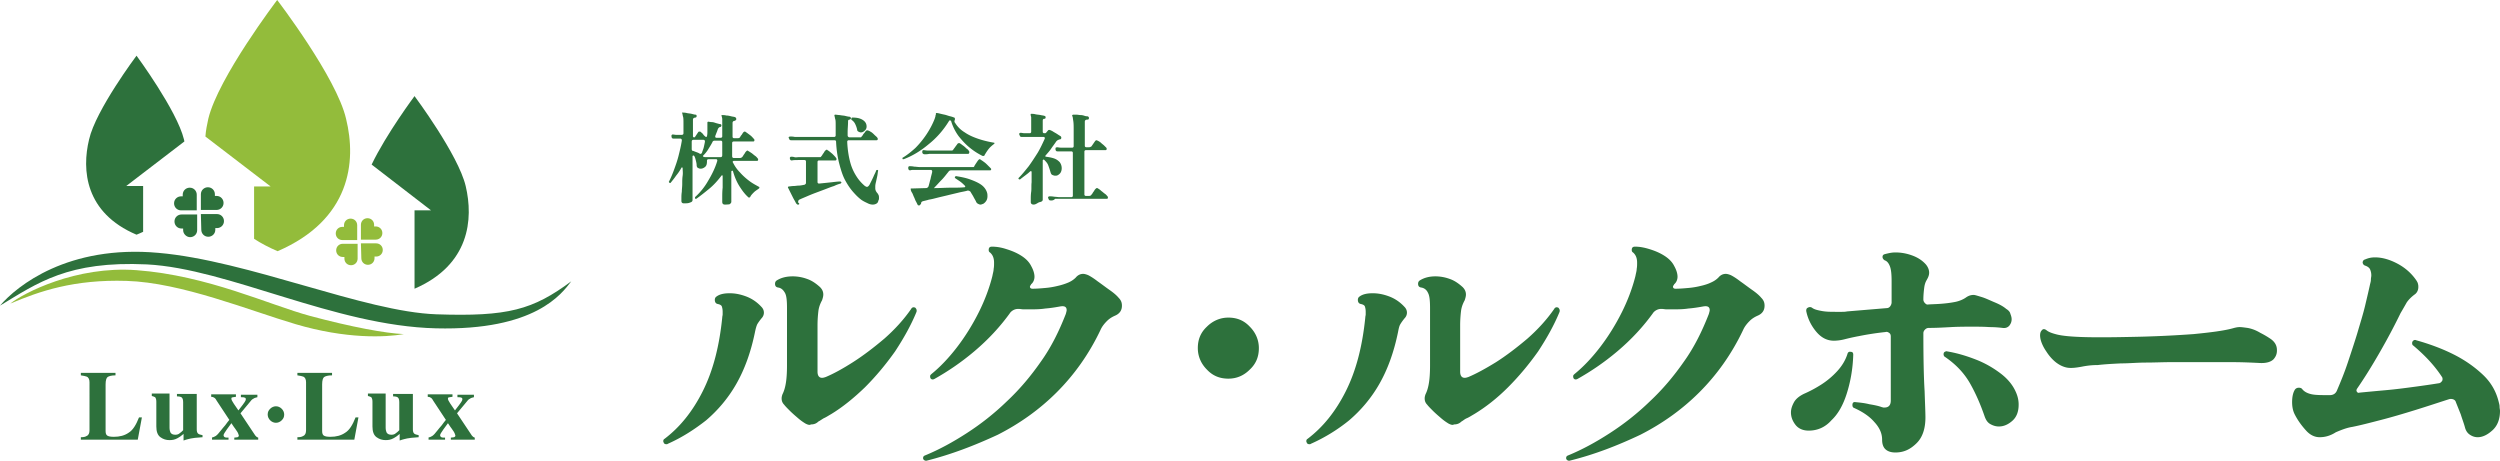 <svg id="レイヤー_1" xmlns="http://www.w3.org/2000/svg" viewBox="0 0 606.1 111.7"><style>.st0{fill:#2d713c}.st1{fill:#93bc3b}</style><path class="st0" d="M19.6 106c.7 0 1.1-.1 1.4-.3.5-.2.7-.7.7-1.4V92.7c0-.7-.2-1.2-.7-1.4-.3-.1-.7-.2-1.4-.3v-.6H28v.6c-1 0-1.6.2-1.9.4-.3.2-.5.8-.5 1.8v11.3c0 .5.1.9.4 1.1.3.2.8.3 1.6.3 1.4 0 2.6-.3 3.6-1 1-.6 1.8-1.9 2.5-3.7h.7l-1 5.4H19.6v-.6zm21.5-10.4v8.1c0 .5.1.8.2 1.1.2.4.6.6 1.2.6.4 0 .8-.1 1.1-.4.2-.1.5-.4.8-.7v-6.8c0-.5-.1-.9-.3-1.1-.2-.2-.6-.3-1.2-.3v-.6h4.8v8.6c0 .5.1.8.3 1 .2.2.6.3 1.1.4v.5c-1.5.1-2.4.2-2.8.3-.4.1-1 .2-1.8.5v-1.6c-.6.5-1 .8-1.4 1-.7.4-1.3.5-2 .5-.8 0-1.5-.2-2.2-.7-.7-.5-1-1.4-1-2.6v-6c0-.5-.1-.8-.2-1-.2-.2-.5-.3-.9-.4v-.6h4.3zm10.2 10.5c.4-.1.7-.2 1-.4.3-.2.7-.6 1.3-1.4.2-.3.6-.7 1-1.2s.7-1 1-1.3l-3.1-4.7c-.2-.4-.4-.6-.6-.7-.1-.1-.4-.2-.7-.2v-.6h6v.6c-.6.1-.9.1-1 .2-.1 0-.1.1-.1.3 0 .2.2.6.6 1.2.4.6.8 1.2 1.1 1.6.8-1 1.3-1.7 1.5-2 .2-.3.3-.5.3-.7 0-.2-.1-.4-.3-.4-.2-.1-.5-.1-.9-.1v-.6h4v.6c-.3.1-.5.1-.7.2-.4.2-.7.4-.9.7l-2.5 3 3.6 5.4.3.3c.1.1.2.1.4.2v.5h-5.8v-.5c.3 0 .6-.1.8-.1.2-.1.3-.2.3-.4 0-.1-.1-.3-.2-.6-.1-.2-.2-.4-.5-.8-.1-.2-.3-.4-.5-.7l-.6-.9c-.5.7-.9 1.2-1.1 1.5-.5.7-.8 1.2-.8 1.4 0 .2.1.4.3.5.2.1.5.1.9.1v.5h-4v-.5zm14.2-4.2c-.4-.4-.6-.9-.6-1.4 0-.6.2-1 .6-1.4.4-.4.9-.6 1.4-.6s1 .2 1.4.6c.4.4.6.9.6 1.4 0 .6-.2 1-.6 1.4-.4.4-.9.6-1.4.6-.5 0-1-.2-1.4-.6zm6.6 4.1c.7 0 1.1-.1 1.4-.3.5-.2.7-.7.7-1.4V92.7c0-.7-.2-1.2-.7-1.4-.3-.1-.7-.2-1.4-.3v-.6h8.4v.6c-1 0-1.6.2-1.9.4-.3.2-.5.8-.5 1.8v11.3c0 .5.1.9.4 1.1.3.2.8.3 1.6.3 1.4 0 2.6-.3 3.6-1 1-.6 1.8-1.9 2.5-3.7h.7l-1 5.4H72.1v-.6zm21.4-10.4v8.1c0 .5.1.8.2 1.1.2.4.6.6 1.2.6.4 0 .8-.1 1.1-.4.2-.1.5-.4.8-.7v-6.8c0-.5-.1-.9-.3-1.1-.2-.2-.6-.3-1.2-.3v-.6h4.8v8.6c0 .5.1.8.3 1 .2.2.6.3 1.1.4v.5c-1.5.1-2.4.2-2.8.3-.4.1-1 .2-1.8.5v-1.6c-.6.5-1 .8-1.4 1-.7.4-1.3.5-2 .5-.8 0-1.5-.2-2.2-.7-.7-.5-1-1.4-1-2.6v-6c0-.5-.1-.8-.2-1-.2-.2-.5-.3-.9-.4v-.6h4.3zm10.3 10.5c.4-.1.7-.2 1-.4.3-.2.7-.6 1.3-1.4.2-.3.6-.7 1-1.2s.7-1 1-1.3l-3.1-4.7c-.2-.4-.4-.6-.6-.7-.1-.1-.4-.2-.7-.2v-.6h6v.6c-.6.1-.9.1-1 .2-.1 0-.1.1-.1.3 0 .2.2.6.6 1.2.4.6.8 1.2 1.1 1.6.8-1 1.3-1.7 1.5-2 .2-.3.3-.5.3-.7 0-.2-.1-.4-.3-.4-.2-.1-.5-.1-.9-.1v-.6h4v.6c-.3.1-.5.1-.7.2-.4.2-.7.4-.9.7l-2.5 3 3.6 5.4.3.3c.1.1.2.1.4.2v.5h-5.8v-.5c.3 0 .6-.1.8-.1.2-.1.3-.2.3-.4 0-.1-.1-.3-.2-.6-.1-.2-.2-.4-.5-.8-.1-.2-.3-.4-.5-.7l-.6-.9c-.5.7-.9 1.2-1.1 1.5-.5.7-.8 1.2-.8 1.4 0 .2.1.4.3.5.2.1.5.1.9.1v.5h-4v-.5zm9.1-61c-1.8-7.6-12.4-21.8-12.4-21.8s-6.8 9.1-10.4 16.6L104.5 51h-4v19c13.4-5.8 14.3-16.9 12.4-24.9zm-78.3 0h-4l14.1-10.8c0-.2-.1-.4-.1-.5-1.7-7-11.5-20.3-11.5-20.3s-9.9 13.2-11.5 20.3c-1.8 7.4-1 17.8 11.5 23.1.6-.2 1.1-.5 1.6-.7V45.1z"/><path class="st0" d="M138.5 68.2c-2.3 3-8.7 12-32.8 11.4-24.6-.6-50.4-14.5-70.1-15.5-19.1-.9-26.5 4.5-35.6 10 4.1-4.8 16.5-14.8 38.4-12.8 21.9 1.9 49.9 14.3 67.4 14.9 17.4.6 23.4-1.1 32.7-8"/><path class="st1" d="M2.5 73.6c3.1-2.5 15.9-9.2 30.6-8.1 17.3 1.3 32.1 8.4 42.1 11.1 10.1 2.7 18.2 4.2 22.7 4.4-4.5.8-14 1.2-26.2-2.4-11.2-3.3-27.7-10.1-41-10.5-12.8-.4-21.1 2.5-28.2 5.5zm84.2-15.4H83c-.9 0-1.6-.7-1.6-1.6 0-.9.7-1.6 1.6-1.6h.4v-.4c0-.9.7-1.6 1.6-1.6.9 0 1.6.7 1.6 1.6v3.6zm0 .8v3.7c0 .9-.7 1.6-1.6 1.6s-1.6-.7-1.6-1.6v-.4h-.4c-.9 0-1.6-.7-1.6-1.6 0-.9.7-1.6 1.6-1.6h3.6zm.8 0h3.7c.9 0 1.6.7 1.6 1.6 0 .9-.7 1.6-1.6 1.6h-.4v.4c0 .9-.7 1.6-1.6 1.6-.9 0-1.6-.7-1.6-1.6l-.1-3.6zm0-.8v-3.7c0-.9.7-1.6 1.6-1.6.9 0 1.6.7 1.6 1.6v.4h.4c.9 0 1.6.7 1.6 1.6 0 .9-.7 1.6-1.6 1.6h-3.6z"/><path class="st0" d="M47.8 51h-3.9c-1 0-1.7-.8-1.7-1.7 0-1 .8-1.7 1.7-1.7h.4v-.4c0-1 .8-1.7 1.7-1.7 1 0 1.7.8 1.7 1.7V51zm0 .9v3.9c0 1-.8 1.7-1.7 1.7s-1.7-.8-1.7-1.7v-.4H44c-1 0-1.7-.8-1.7-1.7 0-1 .8-1.7 1.7-1.7h3.8zm.9 0h3.9c1 0 1.7.8 1.7 1.7 0 1-.8 1.7-1.7 1.7h-.4v.4c0 1-.8 1.7-1.7 1.7-1 0-1.7-.8-1.7-1.7l-.1-3.8zm0-.9v-3.9c0-1 .8-1.7 1.7-1.7 1 0 1.7.8 1.7 1.7v.4h.4c1 0 1.7.8 1.7 1.7 0 1-.8 1.7-1.7 1.7h-3.8z"/><path class="st1" d="M83.9 28.8C81.6 18.8 67.2 0 67.2 0S52.9 18.8 50.5 28.8c-.3 1.4-.6 2.8-.7 4.3l15.8 12.1h-4v12.7c1.7 1.1 3.6 2.1 5.7 3 17.6-7.6 19.2-21.6 16.6-32.1z"/><path class="st0" d="M161.9 107.6s-.1.1-.3.1c-.3 0-.6-.1-.7-.4 0-.1-.1-.2-.1-.3 0-.3.1-.5.3-.6 3.7-2.8 6.8-6.6 9.3-11.6 2.5-5 4-10.9 4.7-17.8 0-.3.1-.5.1-.8v-.6c0-.6-.1-1-.2-1.3-.1-.3-.5-.5-1-.6-.5-.1-.7-.5-.7-1 0-.3.1-.6.4-.8.8-.6 1.9-.8 3.2-.8 1.2 0 2.4.2 3.8.7 1.4.5 2.7 1.3 3.9 2.6.4.4.6.9.6 1.4 0 .5-.2 1-.6 1.4-.4.5-.7.9-1 1.4-.2.4-.4 1.1-.6 2.1-1 4.8-2.5 8.9-4.5 12.4s-4.5 6.4-7.3 8.8c-2.8 2.2-5.9 4.2-9.3 5.7zm33.4-4.9c-.5-.3-1.1-.7-1.8-1.3-.7-.6-1.4-1.2-2-1.8s-1.1-1.1-1.4-1.5c-.4-.4-.6-.9-.6-1.5 0-.4.1-.7.2-1 .3-.6.6-1.4.8-2.6.2-1.1.3-2.6.3-4.4V74.7c0-1.7-.1-3-.5-3.7-.4-.7-.9-1.2-1.7-1.3-.5-.1-.7-.4-.7-.9 0-.3.1-.6.4-.8 1.1-.7 2.4-1 3.9-1 1.1 0 2.3.2 3.4.6 1.2.4 2.2 1.1 3.2 2 .6.6.8 1.2.8 1.8 0 .4-.1.8-.3 1.4-.5.9-.8 1.8-.9 2.7-.1.9-.2 2-.2 3.4v11.2c0 1 .4 1.5 1.1 1.5.3 0 .6-.1.9-.2 1.9-.8 4.1-2 6.6-3.6s5-3.5 7.6-5.7c2.5-2.2 4.7-4.6 6.5-7.2.2-.4.6-.5 1-.3.3.3.4.6.3 1-1.3 3.2-3.1 6.4-5.2 9.6-2.2 3.1-4.6 6-7.3 8.7-2.7 2.6-5.4 4.8-8.2 6.5-.7.4-1.3.8-1.8 1-.5.3-.9.6-1.3.8-.5.5-1.1.7-1.8.7-.3.2-.7.1-1.3-.2zm29.3 9h-.1c-.3 0-.6-.2-.7-.5v-.2c0-.3.2-.5.5-.6 3.4-1.4 6.7-3.2 10.1-5.4 3.4-2.2 6.6-4.7 9.7-7.7 3.1-2.9 5.8-6.1 8.3-9.7 2.5-3.5 4.4-7.4 6-11.5.1-.4.2-.7.2-.9 0-.8-.5-1.1-1.6-.9-1.1.2-2.3.4-3.6.5-1.3.2-2.6.2-3.9.2h-1.3c-.5 0-.8-.1-1.2-.1h-.2c-.7 0-1.3.3-1.8.8-2.5 3.5-5.4 6.6-8.7 9.4-3.3 2.8-6.6 5-9.8 6.8-.1 0-.2.1-.3.1-.3 0-.5-.1-.6-.3-.1-.2-.1-.3-.1-.5s.1-.3.3-.5c2.1-1.7 4.2-3.9 6.2-6.5s3.8-5.5 5.3-8.5 2.6-6 3.3-8.8c.1-.6.3-1.2.3-1.7.1-.5.1-1 .1-1.5 0-1.1-.3-1.9-1-2.5-.2-.1-.3-.3-.3-.6 0-.6.3-.8.8-.8 1.1 0 2.3.2 3.5.6 1.3.4 2.5.9 3.6 1.6 1.1.7 1.9 1.5 2.4 2.5.5.9.8 1.8.8 2.6 0 .7-.3 1.4-.8 1.8l-.1.2c-.1.1-.2.3-.2.4 0 .3.2.5.6.5 1.1 0 2.2-.1 3.3-.2 1.1-.1 2.1-.3 2.9-.5.9-.2 1.8-.5 2.5-.8.7-.3 1.3-.7 1.8-1.2.5-.6 1.1-.9 1.8-.9.3 0 .7.1 1.2.3.6.3 1.4.8 2.3 1.5 1 .7 1.9 1.4 2.9 2.1 1 .7 1.7 1.3 2.2 1.9.6.6.8 1.2.8 1.9 0 1.1-.5 1.9-1.6 2.4-.7.3-1.4.7-2 1.3-.6.6-1.2 1.3-1.6 2.2-2.8 5.9-6.4 10.9-10.6 15.1-4.2 4.2-9 7.6-14.3 10.3-5.6 2.6-11.3 4.8-17.3 6.3zm73.2-19.9c-2.1 0-3.8-.7-5.2-2.2-1.4-1.4-2.2-3.2-2.2-5.2 0-2.1.7-3.8 2.2-5.2 1.4-1.4 3.2-2.2 5.2-2.2 2.1 0 3.8.7 5.2 2.2 1.4 1.4 2.2 3.2 2.2 5.2 0 2.1-.7 3.8-2.2 5.2-1.4 1.4-3.1 2.2-5.2 2.2zm20 15.8s-.1.1-.3.1c-.3 0-.6-.1-.7-.4 0-.1-.1-.2-.1-.3 0-.3.1-.5.3-.6 3.7-2.8 6.8-6.6 9.3-11.6 2.5-5 4-10.9 4.7-17.8 0-.3.1-.5.1-.8v-.6c0-.6-.1-1-.2-1.3-.1-.3-.5-.5-1-.6-.5-.1-.7-.5-.7-1 0-.3.1-.6.4-.8.8-.6 1.9-.8 3.2-.8 1.2 0 2.4.2 3.8.7 1.4.5 2.7 1.3 3.9 2.6.4.4.6.9.6 1.4 0 .5-.2 1-.6 1.4-.4.5-.7.9-1 1.4s-.4 1.1-.6 2.1c-1 4.8-2.5 8.9-4.5 12.4s-4.5 6.4-7.3 8.8c-2.7 2.2-5.9 4.2-9.3 5.7zm33.4-4.9c-.5-.3-1.1-.7-1.8-1.3-.7-.6-1.4-1.2-2-1.8-.6-.6-1.1-1.1-1.4-1.5-.4-.4-.6-.9-.6-1.5 0-.4.1-.7.2-1 .3-.6.6-1.4.8-2.6.2-1.1.3-2.6.3-4.4V74.7c0-1.7-.1-3-.5-3.7-.3-.7-.9-1.2-1.7-1.3-.5-.1-.7-.4-.7-.9 0-.3.1-.6.4-.8 1.1-.7 2.4-1 3.8-1 1.1 0 2.3.2 3.4.6 1.2.4 2.2 1.1 3.2 2 .6.6.8 1.2.8 1.8 0 .4-.1.8-.3 1.4-.5.9-.8 1.8-.9 2.7-.1.9-.2 2-.2 3.4v11.2c0 1 .4 1.5 1.1 1.5.3 0 .6-.1.9-.2 1.9-.8 4.1-2 6.7-3.6 2.5-1.6 5-3.5 7.6-5.7 2.5-2.2 4.7-4.6 6.5-7.2.2-.4.6-.5 1-.3.3.3.4.6.3 1-1.3 3.2-3.1 6.4-5.2 9.6-2.2 3.1-4.6 6-7.3 8.7s-5.4 4.8-8.2 6.5c-.7.4-1.3.8-1.8 1s-.9.6-1.3.8c-.5.5-1.1.7-1.8.7-.3.2-.7.1-1.3-.2zm29.3 9h-.1c-.3 0-.6-.2-.7-.5v-.2c0-.3.2-.5.5-.6 3.4-1.4 6.7-3.2 10.1-5.4 3.4-2.2 6.6-4.7 9.7-7.7 3.1-2.9 5.8-6.1 8.3-9.7 2.5-3.5 4.4-7.4 6-11.5.1-.4.2-.7.2-.9 0-.8-.5-1.1-1.6-.9-1.1.2-2.3.4-3.6.5-1.3.2-2.6.2-3.9.2h-1.3c-.5 0-.8-.1-1.2-.1h-.2c-.7 0-1.3.3-1.8.8-2.5 3.5-5.4 6.6-8.7 9.4-3.3 2.8-6.6 5-9.8 6.8-.1 0-.2.1-.3.1-.3 0-.5-.1-.6-.3-.1-.2-.1-.3-.1-.5s.1-.3.3-.5c2.1-1.7 4.2-3.9 6.2-6.5s3.8-5.5 5.3-8.5 2.6-6 3.3-8.8c.1-.6.3-1.2.3-1.7.1-.5.1-1 .1-1.5 0-1.1-.3-1.9-1-2.5-.2-.1-.3-.3-.3-.6 0-.6.3-.8.8-.8 1.1 0 2.2.2 3.5.6 1.3.4 2.5.9 3.6 1.6 1.1.7 1.9 1.5 2.4 2.5.5.9.8 1.8.8 2.6 0 .7-.3 1.4-.8 1.8l-.1.2c-.1.1-.2.3-.2.4 0 .3.2.5.6.5 1.1 0 2.2-.1 3.3-.2 1.1-.1 2.1-.3 2.9-.5.9-.2 1.8-.5 2.4-.8.7-.3 1.3-.7 1.8-1.2.5-.6 1.1-.9 1.8-.9.3 0 .7.1 1.2.3.6.3 1.4.8 2.3 1.5 1 .7 1.9 1.4 2.9 2.1 1 .7 1.7 1.3 2.2 1.9.6.6.8 1.2.8 1.9 0 1.1-.5 1.9-1.6 2.4-.7.3-1.4.7-2 1.3-.6.6-1.2 1.3-1.6 2.2-2.8 5.9-6.4 10.9-10.6 15.1-4.2 4.2-9 7.6-14.3 10.3-5.5 2.6-11.1 4.8-17.2 6.3zm58-7.3c-1.4 0-2.5-.5-3.2-1.4-.7-.9-1.1-1.9-1.1-3 0-.9.3-1.7.8-2.6.5-.8 1.3-1.4 2.3-1.9a30 30 0 0 0 4.3-2.3c1.4-.9 2.7-2 3.8-3.2 1.1-1.2 2-2.6 2.5-4.2.1-.4.4-.6.8-.5.4 0 .6.2.6.7-.1 3.5-.7 6.7-1.6 9.5-.9 2.8-2.1 4.9-3.7 6.4-1.5 1.7-3.4 2.5-5.5 2.5zm21 5.3c-.9 0-1.7-.2-2.3-.7s-.9-1.3-.9-2.4c0-1.5-.6-2.9-1.9-4.3-1.2-1.4-2.9-2.5-4.9-3.4-.3-.1-.4-.4-.4-.7 0-.6.3-.8.8-.7 1 .1 2.1.2 3.3.5 1.2.2 2.2.4 3 .7.1 0 .3.1.4.1h.3c1 0 1.5-.6 1.5-1.7V81.6c0-.4-.1-.7-.4-.9-.3-.2-.5-.3-.9-.2-2.8.3-5 .7-6.5 1-1.6.3-2.8.6-3.6.8-.8.2-1.7.3-2.4.3-1.6 0-3-.7-4.2-2.1-1.2-1.4-2.1-3.1-2.5-5.1v-.1c0-.3.1-.6.4-.7.3-.2.7-.2 1 0 .5.4 1.3.6 2.4.8 1.1.2 2.2.2 3.5.2h1.3c.5 0 .8 0 1.3-.1l9.6-.8c.4 0 .7-.2.9-.5.2-.3.3-.6.3-.9v-5.1c0-1.6-.1-2.8-.4-3.6-.3-.8-.7-1.3-1.3-1.5-.3-.2-.5-.5-.5-.8 0-.4.2-.6.6-.7.8-.2 1.6-.4 2.5-.4 1.3 0 2.6.2 4 .7 1.4.5 2.5 1.2 3.4 2.2.5.6.8 1.3.8 2 0 .6-.2 1.1-.6 1.8-.3.5-.5 1.1-.6 1.9-.1.8-.2 1.8-.2 2.8 0 .3.1.6.4.9.3.3.5.4.9.3l2.2-.1c1.8-.1 3.2-.3 4.2-.5s2-.6 2.8-1.2c.5-.3 1-.5 1.7-.5.3 0 .9.2 1.9.5 1 .3 2 .8 3.2 1.3s2.1 1 2.8 1.6c.5.3.9.7 1 1.2.2.5.3.9.3 1.3 0 .6-.2 1.1-.6 1.6-.4.4-.9.6-1.6.5-.8-.1-1.9-.2-3.2-.2-1.3-.1-2.7-.1-4.2-.1-1.6 0-3.3 0-5.1.1-1.8.1-3.6.2-5.4.2-.3 0-.6.1-.9.4-.3.3-.4.6-.4.9 0 6.2.1 10.9.3 14 .1 3.1.2 5.2.2 6.4 0 2.7-.7 4.8-2.1 6.2-1.6 1.6-3.2 2.3-5.2 2.3zm21.6-8.9c-.9-2.6-2-5.2-3.4-7.7s-3.4-4.7-6.2-6.6c-.2-.1-.3-.4-.3-.6 0-.3.1-.5.3-.6s.4-.2.6-.1c2.4.4 4.7 1.1 7 2 2.3.9 4.3 2.1 6 3.4 1.7 1.3 2.9 2.8 3.6 4.4.5 1.1.7 2.1.7 3.1 0 1.7-.5 3-1.5 3.9-1 .9-2.1 1.4-3.3 1.4-.7 0-1.4-.2-2.1-.6s-1.1-1.1-1.4-2zm23.6-11.9c-1.6.3-2.8.4-3.7.2-.9-.2-1.7-.6-2.5-1.2-.9-.7-1.7-1.6-2.4-2.7-.7-1-1.2-2.1-1.4-3-.2-1-.1-1.7.3-2.1.3-.4.7-.4 1.2 0s1.3.7 2.5 1c1.2.3 3.1.5 5.8.6 2.7.1 6.4.1 11.2 0 6.6-.1 12-.4 16.1-.7 4.1-.4 7.3-.8 9.5-1.4.7-.2 1.2-.3 1.7-.3s1.1.1 1.9.2c1.1.2 2.1.6 3.1 1.2 1 .5 1.8 1 2.4 1.4.9.6 1.5 1.4 1.6 2.4.1 1-.1 1.8-.8 2.6-.7.7-1.9 1-3.5.9-2-.1-4.2-.2-6.6-.2H526c-1.7 0-3.6.1-5.7.1s-4.1.2-6.1.2c-2 .1-3.9.2-5.6.4-1.6 0-2.9.2-3.9.4zm57.7 17.1c-1.2 0-2.3-.5-3.3-1.6s-2-2.4-2.8-4c-.4-.8-.6-1.8-.6-2.9 0-1.2.2-2.2.6-2.9.2-.4.6-.6 1-.6s.7.1.9.4c.5.6 1.3 1 2.3 1.2 1 .2 2.4.2 4.3.2.9 0 1.5-.4 1.8-1.2.9-2.1 1.8-4.3 2.6-6.7.8-2.4 1.6-4.8 2.3-7.1.7-2.4 1.4-4.6 1.9-6.7.5-2.1.9-3.8 1.2-5.2.1-.4.2-.7.2-1.1 0-.4.1-.7.1-1 0-.6-.1-1-.3-1.5-.2-.4-.6-.7-1.2-.9-.3-.1-.5-.3-.6-.7 0-.4.2-.7.6-.8.7-.3 1.4-.5 2.4-.5 1.7 0 3.5.5 5.4 1.5 1.9 1 3.5 2.4 4.7 4.2.1.2.3.5.3.7.1.3.1.5.1.8 0 .7-.3 1.4-.9 1.8-.8.6-1.4 1.2-1.9 1.9-.4.7-.9 1.6-1.5 2.6-1.5 3.1-3.2 6.3-5.1 9.6-1.9 3.3-3.7 6.2-5.5 8.8 0 0-.1.2-.1.4 0 .1.1.3.2.4.1.1.3.2.5.1 2-.2 4.2-.4 6.4-.6 2.3-.2 4.6-.5 6.8-.8 2.3-.3 4.3-.6 6.2-.9.3-.1.5-.3.7-.6.1-.3.1-.5 0-.8-.9-1.4-2-2.8-3.2-4.1-1.2-1.3-2.5-2.5-3.8-3.6-.2-.1-.3-.3-.3-.6s.1-.5.4-.7c.2-.1.4-.1.6 0 3.2.9 6.2 2 9 3.4s5.2 3.1 7.2 5 3.2 4.1 3.8 6.6c.1.4.2.7.2 1.1 0 .4.1.7.1 1 0 2-.6 3.6-1.8 4.7-1.2 1.1-2.4 1.7-3.6 1.7-.7 0-1.3-.2-1.9-.6-.6-.4-1-1-1.2-1.8-.3-1.1-.7-2.1-1-3.1l-1.2-3c-.1-.4-.4-.6-.7-.7-.3-.1-.7-.1-1 0-2.5.8-5.2 1.7-8.1 2.6-2.9.9-5.6 1.7-8.3 2.4s-5 1.3-7 1.7c-1.3.2-2.6.7-4 1.3-1.4.9-2.7 1.2-3.9 1.2zM175.8 49.6c-.5 0-.7-.2-.7-.7v-1.1c0-.7 0-1.4.1-2.3v-2.8c0-.1 0-.1-.1-.2-.1 0-.1 0-.2.1-.9 1.2-1.9 2.3-3 3.2s-2.1 1.7-3.1 2.4h-.1c-.1 0-.1 0-.2-.1v-.2c0-.1 0-.1.1-.2 1.1-1 2.2-2.3 3.1-3.9.9-1.5 1.7-3.1 2.2-4.8v-.1c0-.2-.1-.3-.3-.3h-1.8c-.1 0-.2 0-.3.1-.1.1-.1.2-.1.3v.1c0 .6-.1 1.1-.5 1.4s-.7.4-1.1.4c-.2 0-.4-.1-.6-.2-.2-.1-.3-.4-.3-.6 0-.4-.1-.8-.2-1.2-.1-.4-.2-.8-.4-1.1 0 0-.1-.1-.2-.1s-.2.1-.2.2v10.6c0 .3-.2.5-.6.6-.4.2-.9.2-1.5.2-.4 0-.6-.2-.6-.6V48c0-.4 0-.9.1-1.5 0-.6.1-1.2.1-1.9s0-1.3.1-2 0-1.2 0-1.8c0-.1 0-.1-.1-.2s-.1 0-.2.1c-.4.7-.8 1.3-1.3 1.9-.4.6-.9 1.2-1.3 1.7-.1.1-.2.1-.3 0-.1-.1-.2-.2-.1-.3.4-.8.8-1.7 1.2-2.8.4-1.1.8-2.2 1.1-3.4s.6-2.4.8-3.7V34c0-.2-.1-.4-.4-.4h-1.6c-.3 0-.4-.1-.5-.4v-.3c0-.1 0-.2.1-.2.1-.1.1-.1.2-.1.2 0 .6.1.9.1h1.2c.3 0 .5-.1.5-.4v-2.4c0-.7 0-1.3-.1-1.6s-.1-.6-.2-.8v-.2s.1-.1.2 0c.2 0 .5 0 .9.1s.8.1 1.2.2c.4.1.7.2 1 .2.1 0 .2.2.2.3 0 .2-.1.4-.3.4-.2 0-.4.1-.5.2-.1.1-.1.3-.1.5V33c0 .2.1.3.3.3.1 0 .1 0 .2-.1l.8-1.2c.1-.1.2-.1.3-.1s.2 0 .3.1c.2.2.4.3.6.6s.4.4.6.6h.1c.1 0 .2-.1.2-.2.1-.4.1-.8.1-1.2v-2.1c0-.1.1-.2.2-.2.2 0 .5.1.9.1s.8.2 1.2.3c.4.1.7.2.9.2.2.1.2.2.2.3 0 .2-.1.4-.4.4-.2.1-.4.3-.5.6-.1.3-.2.6-.3.8-.1.3-.2.5-.3.8v.1c0 .2.1.3.3.3h1c.1 0 .2 0 .3-.1.1-.1.1-.2.1-.3v-4.1c0-.3-.1-.5-.1-.6 0-.1-.1-.2-.1-.2 0-.2.1-.2.3-.2.2 0 .5 0 .9.1.4 0 .8.1 1.2.2.4.1.7.1.9.2.2.1.3.2.3.5 0 .2-.2.3-.4.4-.3 0-.5.2-.5.5v3.3c0 .1 0 .2.1.3.1.1.2.1.3.1h.9c.2 0 .4-.1.5-.2.1-.2.2-.4.4-.6.2-.3.3-.5.4-.6.1-.1.2-.2.3-.2.1 0 .2 0 .3.1.3.2.7.5 1.1.8.4.3.7.7.9.9.1.1.1.2.1.3 0 .2-.1.3-.3.3h-4.7c-.1 0-.2 0-.3.1s-.1.2-.1.3v3.1c0 .3.1.5.4.5h1.5c.2 0 .4-.1.5-.2.1-.1.2-.2.3-.4.1-.2.3-.4.4-.6.1-.2.2-.3.3-.4.1-.1.2-.2.3-.2.1 0 .1 0 .2.1.2.1.5.3.8.5s.6.5.9.7c.3.2.5.5.6.6.1.1.1.2.1.3 0 .2-.1.3-.3.3H178c-.1 0-.2 0-.3.1-.1.1-.1.2 0 .3.4.8.9 1.6 1.7 2.4.7.8 1.5 1.5 2.3 2.1.8.6 1.6 1 2.3 1.4.1 0 .1.1.1.2s0 .1-.1.2c-.4.3-.9.6-1.2.9-.4.4-.7.7-.9 1.1 0 .1-.2.2-.3.2-.1 0-.1 0-.2-.1-.7-.6-1.4-1.5-2.1-2.6-.7-1.1-1.2-2.3-1.6-3.7 0-.1-.1-.1-.2-.1s-.2.1-.2.2v7.3c0 .3-.2.5-.6.7.2-.1-.3 0-.9 0zm-6.1-12.3h.1c.2 0 .3-.1.4-.3.1-.4.3-.8.4-1.2.1-.4.2-.9.3-1.4v-.1c0-.1 0-.2-.1-.3-.1-.1-.2-.1-.3-.1h-2.4c-.3 0-.4.2-.4.5v1.7c0 .3.1.5.4.5.7.3 1.2.4 1.6.7zm1.2.8h3.8c.3 0 .4-.2.4-.5v-3.1c0-.1 0-.2-.1-.3-.1-.1-.2-.1-.3-.1h-1.4c-.3 0-.5.1-.6.4-.3.6-.7 1.2-1 1.7s-.7 1-1.2 1.5c-.1.1-.1.2 0 .3.2 0 .3.1.4.1zm22.7 11.5h-.2c-.1 0-.2-.1-.3-.2-.1-.1-.2-.3-.4-.7-.2-.3-.4-.7-.6-1.1l-.6-1.2-.4-.8c-.1-.1-.1-.2 0-.3 0-.1.1-.1.2-.1.3 0 .6-.1 1.1-.1.4 0 .8-.1 1.2-.1.4 0 .9-.1 1.4-.2.1 0 .2-.1.3-.2.1-.1.1-.2.1-.3v-5.1c0-.1 0-.2-.1-.3s-.2-.1-.3-.1h-1.3c-.8 0-1.3 0-1.7.1-.3 0-.4-.1-.5-.4v-.2c0-.1 0-.2.1-.2.1-.1.1-.1.2-.1.2 0 .5 0 .8.1s.7 0 1.1 0h5.2s.2-.1.2-.2c.1-.1.2-.2.3-.4.1-.2.3-.4.4-.6.1-.2.2-.3.3-.4.1-.1.2-.2.3-.2.1 0 .2 0 .2.1.4.2.7.5 1.2.9.4.4.7.7.9 1 .1.1.1.2.1.3 0 .2-.1.3-.3.3h-3.9c-.1 0-.2 0-.3.1s-.1.2-.1.3v4.8c0 .1 0 .2.1.3s.2.1.3.1c1-.1 2-.2 2.9-.3s1.6-.2 2.2-.2c.1 0 .2.1.3.2 0 .1-.1.2-.2.3-.4.1-1 .3-1.6.6-.7.2-1.4.5-2.2.8l-2.4.9c-.8.3-1.5.6-2.2.9-.7.3-1.2.5-1.6.7-.2.1-.3.3-.3.6v.1c.4.3.3.4.1.5zm19.1-.4c-.2.2-.6.4-1.1.4-.4 0-.8-.1-1.2-.3s-.9-.4-1.5-.8c-.7-.5-1.4-1.2-2.1-2s-1.3-1.7-1.9-2.8c-.6-1.1-1-2.4-1.4-3.9-.4-1.5-.7-3.3-.8-5.4 0-.1 0-.2-.1-.3-.1-.1-.2-.1-.3-.1h-10.5c-.3 0-.4-.1-.5-.4l-.1-.2c0-.1 0-.2.1-.2.1-.1.2-.1.3-.1.3 0 .6 0 1.1.1h9.5c.1 0 .2 0 .3-.1.1-.1.1-.2.1-.3v-2.4c0-.7 0-1.2-.1-1.5-.1-.3-.1-.6-.2-.8v-.2c.1-.1.1-.1.2-.1.3 0 .7.1 1.1.1.4.1.9.1 1.3.2s.8.2 1.1.2c.2.1.3.2.3.4 0 .1-.1.2-.1.2-.1 0-.1.1-.2.1-.2 0-.3.1-.3.1-.1.1-.1.2-.1.4 0 .9-.1 1.7-.1 2.5v.8c0 .3.2.5.5.5h2.7c.1 0 .1-.1.2-.2s.2-.2.3-.4c.1-.2.3-.4.4-.5.1-.2.2-.3.3-.4.1-.1.2-.2.3-.2.2 0 .5.1.8.3.4.2.7.5 1 .8.3.3.6.5.7.7.1.1.1.2.1.3 0 .2-.1.3-.3.3h-6.7c-.1 0-.2 0-.3.1-.1.1-.1.2-.1.3.1 2.1.4 3.8.8 5.2.4 1.4 1 2.5 1.6 3.4s1.3 1.6 1.9 2.1c.2.1.3.2.5.2s.4-.2.6-.5l.5-1c.2-.4.4-.8.6-1.3.2-.4.4-.8.5-1.1 0-.1.1-.2.3-.2.1 0 .2.1.2.2-.1.3-.1.7-.2 1.2s-.2.9-.3 1.4c-.1.4-.2.8-.2 1.2v.4c0 .4.1.7.4 1.1.2.2.3.4.4.6.1.2.1.5.1.7 0 .2 0 .4-.1.5-.1.4-.2.6-.3.7zm-4-17.1c-.2 0-.4-.1-.6-.2-.2-.1-.3-.3-.3-.5-.1-.5-.3-1-.5-1.4-.2-.4-.5-.7-.8-.9-.1 0-.1-.1-.1-.3 0-.2.1-.3.3-.3 1.1 0 1.9.2 2.5.6.6.4.9.9.9 1.6 0 .4-.2.8-.5 1-.3.3-.6.4-.9.4zm10.4 6.5h-.1c-.1 0-.2 0-.2-.1v-.1c0-.1 0-.2.1-.2 1-.6 2-1.4 3-2.3 1-1 1.9-2.1 2.7-3.3.8-1.2 1.5-2.5 2-3.8.1-.3.2-.6.2-.7 0-.2.1-.3.1-.4v-.2c0-.1.1-.1.2-.1 0 0 .2 0 .6.1.4.1.8.2 1.3.3.5.1.9.3 1.4.4.4.1.7.2.9.3.1 0 .2.1.2.2v.4c-.1.1-.1.2-.1.3 0 .1 0 .3.1.3.6 1 1.4 1.8 2.4 2.4 1 .7 2.2 1.2 3.4 1.6s2.5.7 3.7.9c.1 0 .1.1.1.1 0 .1 0 .1-.1.2-.4.3-.9.7-1.3 1.2s-.7 1-1 1.5c0 .1-.1.2-.2.2h-.3c-1-.5-2-1.1-3.1-2-1-.8-1.9-1.8-2.7-2.8-.8-1.1-1.4-2.3-1.8-3.6 0-.1-.1-.2-.3-.2-.1 0-.2 0-.2.1-1.4 2.3-3.1 4.2-5 5.7-1.9 1.6-3.9 2.8-6 3.6zm3.8 11.2h-.1c-.1 0-.2 0-.3-.1l-.4-.8c-.2-.3-.3-.7-.5-1.1-.2-.4-.3-.8-.5-1.1-.2-.3-.3-.6-.3-.8v-.2h.2l3.5-.1c.3 0 .5-.2.6-.4.2-.6.3-1.2.5-1.8.1-.6.3-1.2.4-1.7v-.1c0-.2-.1-.4-.3-.4h-4.1c-.4 0-.7 0-.9.1-.3 0-.4-.1-.5-.4v-.3c0-.1 0-.2.1-.2.1-.1.1-.1.2-.1.3 0 .7 0 1.1.1.4 0 .9.1 1.3.1H236c.1 0 .2-.1.2-.2.1-.2.3-.5.5-.8.2-.3.4-.6.5-.7.1-.1.2-.2.3-.2h.1s.1 0 .1.1c.2.1.5.3.9.6.3.2.6.5.9.8l.6.6c.1.1.2.2.2.3 0 .2-.1.3-.3.3h-9.4c-.3 0-.5.1-.7.4-.5.6-1 1.3-1.6 1.9-.6.6-1.1 1.2-1.7 1.8l-.1.1c0 .1.1.2.2.1 1.2 0 2.5-.1 3.8-.1 1.3 0 2.4 0 3.3-.1.1 0 .1 0 .2-.1v-.2c-.4-.4-.7-.7-1.1-1-.4-.3-.9-.6-1.3-.9-.1 0-.1-.1-.1-.2s0-.1.1-.2.1-.1.2-.1c1.2.2 2.3.4 3.4.8s2 .8 2.7 1.3c.7.5 1.2 1.2 1.4 1.9.1.3.1.6.1.9 0 .4-.1.8-.3 1.1-.2.3-.4.5-.7.7-.3.1-.5.2-.7.2-.2 0-.4-.1-.6-.2-.2-.1-.4-.3-.5-.6-.2-.4-.4-.7-.6-1.1-.2-.4-.5-.8-.7-1.2-.2-.2-.4-.3-.7-.3-.6.2-1.4.3-2.2.5-.8.2-1.7.4-2.5.6s-1.7.4-2.5.6c-.8.2-1.5.4-2.2.5-.6.2-1.2.3-1.5.4-.3.1-.4.3-.4.6-.2.2-.2.3-.4.4zm1.3-12.4c-.3 0-.5-.1-.6-.4v-.3c0-.1 0-.2.1-.2.1-.1.1-.1.2-.1.3 0 .6.1 1.1.1h5.8c.1 0 .2-.1.3-.2.1-.2.3-.4.5-.7s.4-.5.5-.7c.1-.1.2-.2.4-.2.1 0 .2 0 .3.1.2.1.4.3.7.5.3.2.6.5.8.7.3.2.5.4.6.6.1.1.1.2.1.3 0 .2-.1.4-.3.4h-9.4c-.5.1-.8.1-1.1.1zm26.4 12.2c-.4 0-.7-.2-.7-.6v-.8c0-.4 0-1 .1-1.7s0-1.5.1-2.3v-2.5c0-.1 0-.1-.1-.2h-.2c-.4.4-.8.7-1.2 1-.4.3-.8.6-1.3 1h-.1c-.1 0-.2 0-.2-.1l-.1-.1c0-.1 0-.1.1-.2.8-.8 1.6-1.8 2.4-2.8.8-1.1 1.5-2.2 2.2-3.3.7-1.2 1.2-2.3 1.7-3.4v-.1c0-.2-.1-.3-.3-.3h-5.3c-.3 0-.4-.1-.5-.4l-.1-.2v-.1c0-.1 0-.2.1-.2.1-.1.2-.1.3-.1.2 0 .5.1.9.1h1.2c.1 0 .2 0 .3-.1.1-.1.1-.2.1-.3v-3.4c0-.2-.1-.4-.1-.5 0-.1-.1-.2 0-.3 0-.1.1-.1.2-.1.2 0 .5 0 .9.1s.8.1 1.3.2c.4.1.7.1.9.2.2 0 .3.2.3.3 0 .3-.1.4-.3.4-.3 0-.4.2-.4.5v2.6c0 .1 0 .2.1.3.1.1.2.1.3.1h.1c.1 0 .2 0 .3-.1l.5-.6c.1-.1.2-.1.4-.1.2.1.5.2.8.4.3.2.7.4 1 .6.3.2.6.4.8.5.1.1.2.2.2.4s-.1.4-.4.4c-.1 0-.2.1-.3.1-.2.1-.4.2-.6.5-.4.6-.8 1.1-1.2 1.7s-.9 1.1-1.3 1.6l-.1.1c0 .1.1.2.2.2.7.1 1.3.2 1.9.4.6.2 1 .5 1.4.9.3.4.5.9.5 1.5 0 .4-.1.8-.3 1.1-.2.3-.5.5-.7.6-.2.1-.4.1-.6.1-.2 0-.5-.1-.7-.2-.2-.1-.3-.3-.4-.6-.2-.7-.4-1.3-.6-1.8s-.6-.9-1-1.3h-.1c-.1 0-.2.1-.2.2v9.5c0 .3-.2.5-.7.6s-.9.6-1.5.6zm4.2-1c-.4 0-.5-.1-.6-.4l-.1-.2v-.1c0-.1 0-.2.1-.2.1-.1.2-.1.3-.1.3 0 .6 0 1.1.1.4 0 .9.1 1.3.1h2.8c.1 0 .2 0 .3-.1s.1-.2.1-.3V37.1c0-.1 0-.2-.1-.3s-.2-.1-.3-.1h-3.3c-.3 0-.4-.1-.5-.4V36c0-.1 0-.2.1-.2s.1-.1.2-.1c.3 0 .6.1 1.1.1h2.6c.1 0 .2 0 .3-.1s.1-.2.1-.3v-3.9c0-.9 0-1.6-.1-2.2-.1-.6-.1-.9-.2-1.1-.1-.1-.1-.2 0-.3.1-.1.1-.1.2-.1h.8c.3 0 .7.1 1 .1.4 0 .7.1 1 .2.3.1.6.1.7.1.2.1.3.2.3.4 0 .3-.1.4-.4.4-.4 0-.6.2-.6.5v5.8c0 .1 0 .2.1.3s.2.1.3.1h.6c.3 0 .4-.1.6-.2l.9-1.3c.1-.1.2-.2.3-.2.1 0 .3.1.5.2s.5.3.7.5.5.4.7.6l.5.5c.1.1.1.2.1.3 0 .2-.1.3-.3.3h-4.7c-.1 0-.2 0-.3.1s-.1.2-.1.3v10.3c0 .1 0 .2.1.3s.2.1.3.1h.7c.3 0 .5-.1.6-.3.1-.1.2-.2.3-.4s.3-.4.4-.6c.1-.2.2-.3.3-.4.1-.1.2-.2.3-.2h.1s.1 0 .2.1c.2.1.5.3.8.6.3.2.6.5.9.7.3.2.5.5.6.6.1.1.1.2.1.3 0 .2-.1.3-.3.3h-12.5c-.4.4-.7.4-1 .4z"/></svg>
